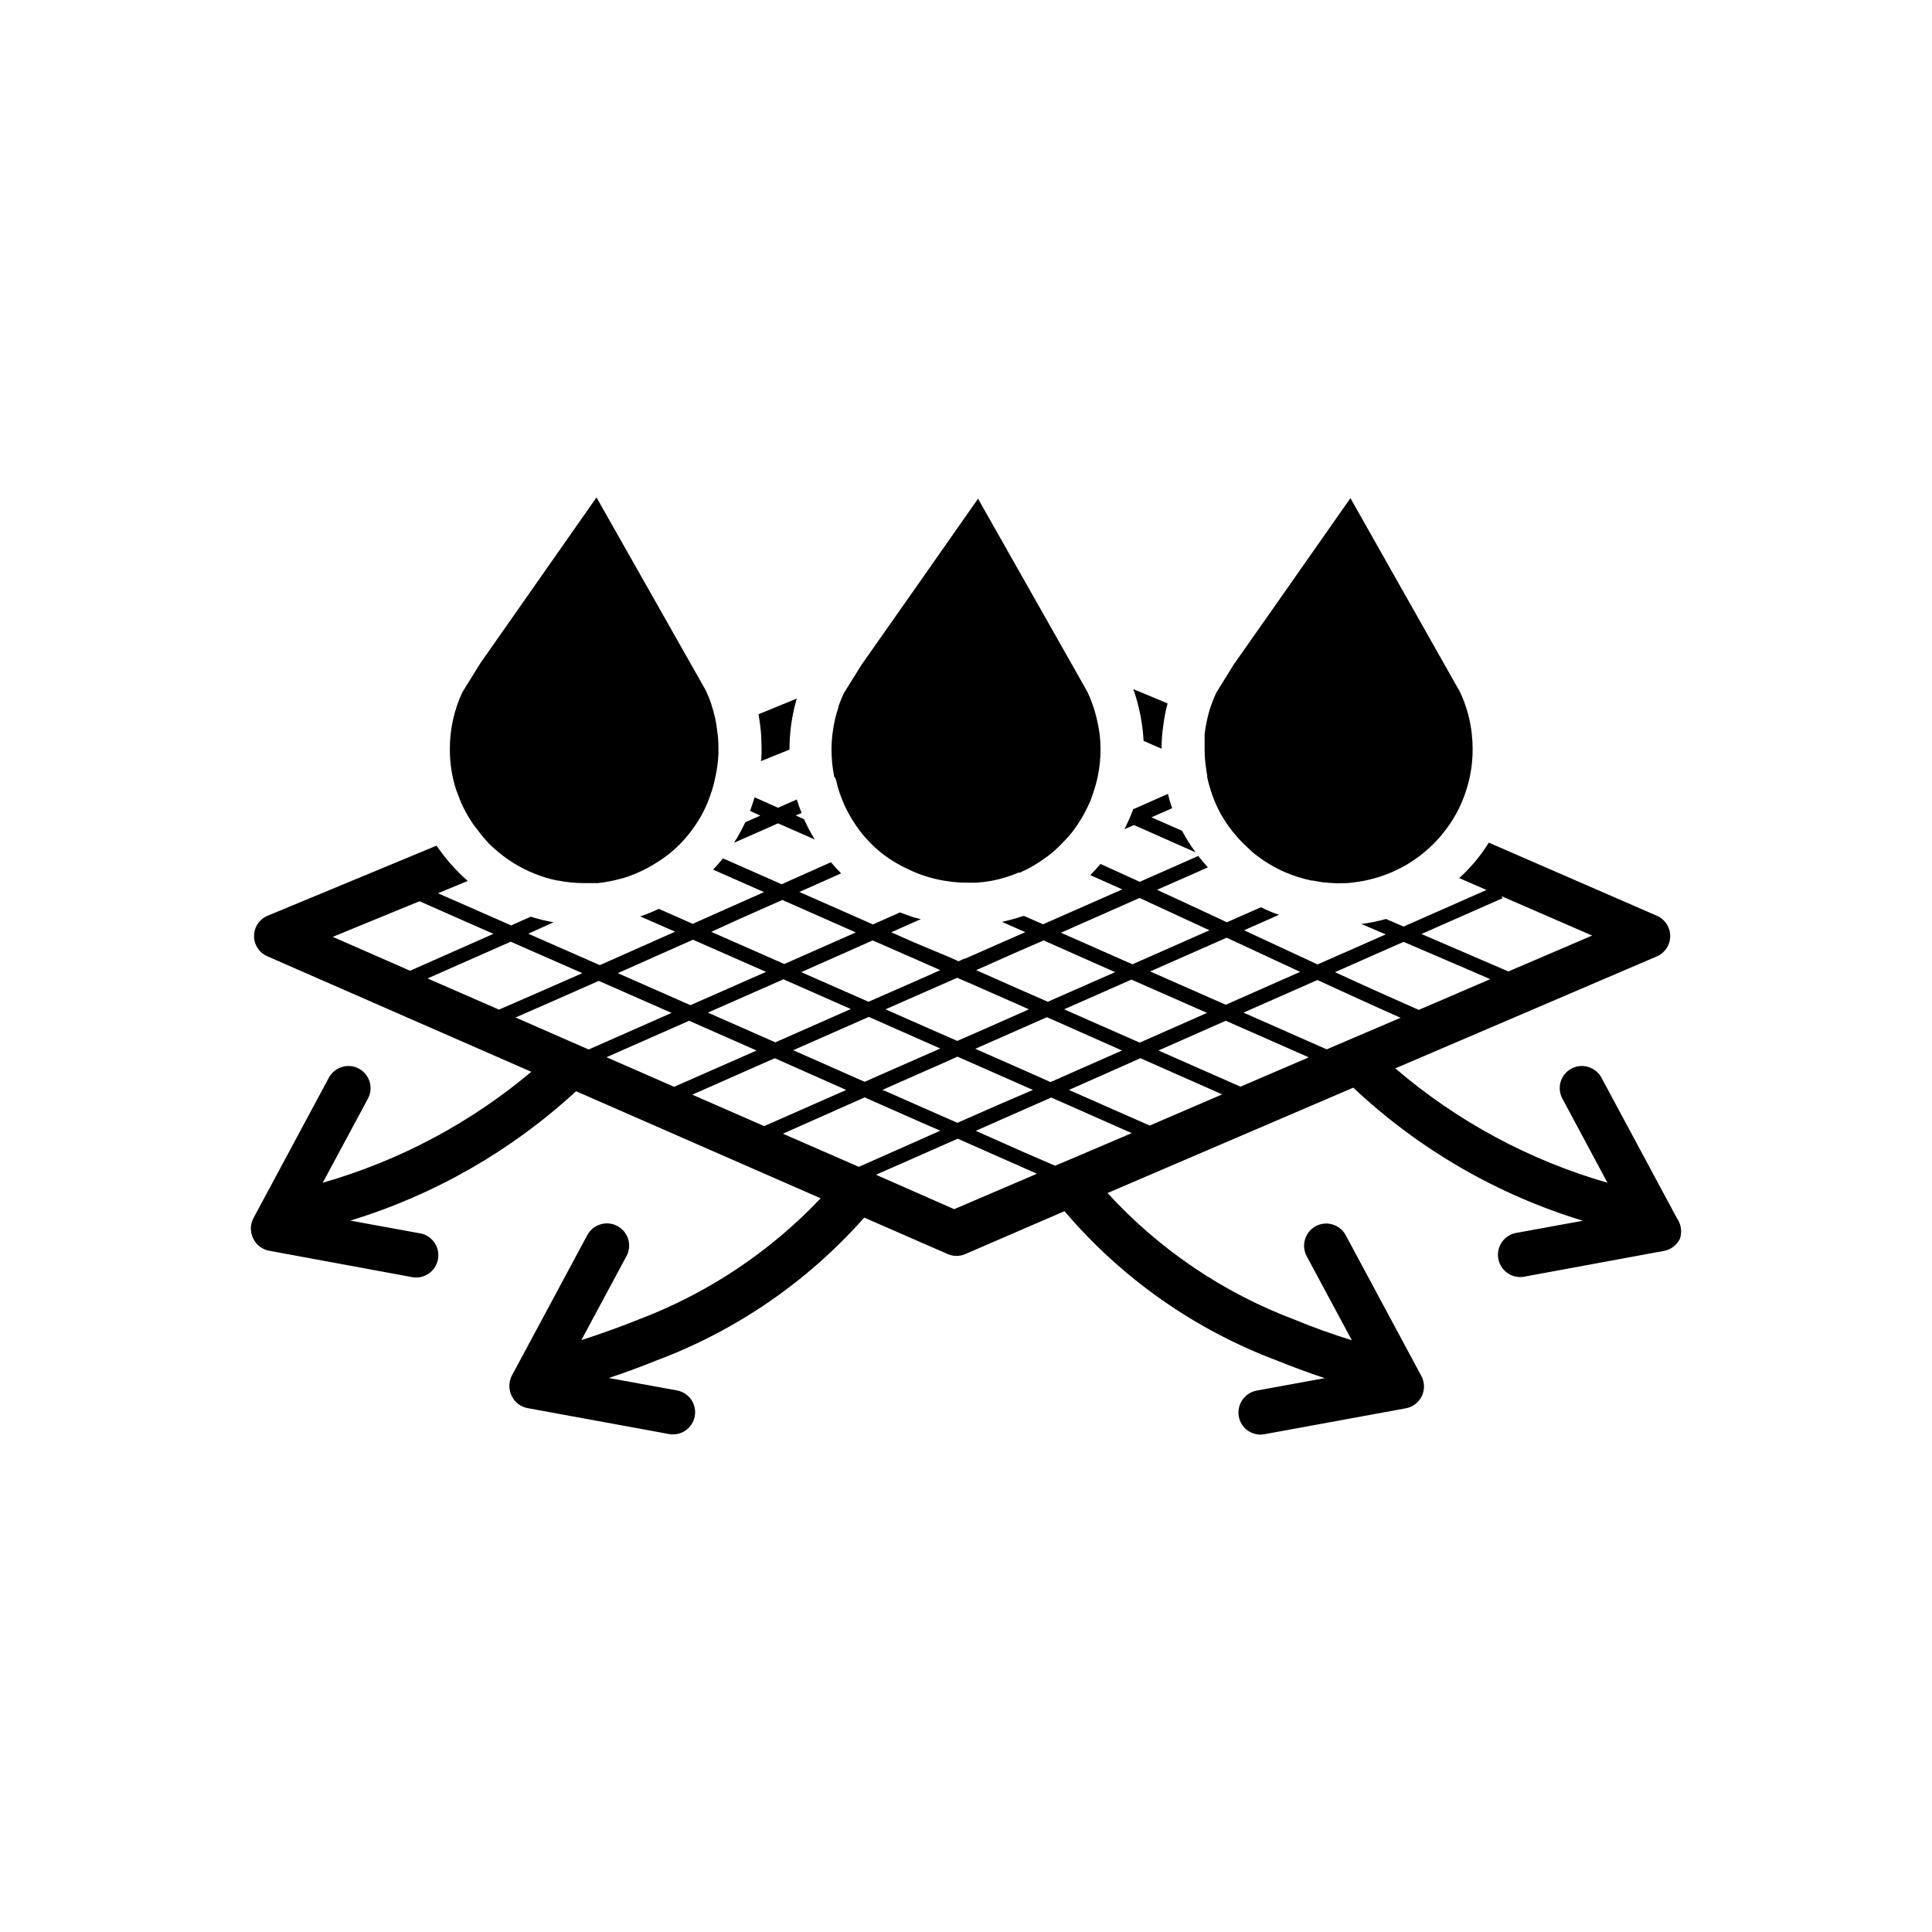 <svg width="134" height="134" viewBox="0 0 134 134" fill="none" xmlns="http://www.w3.org/2000/svg">
<path d="M116.318 84.51L111.073 74.744C110.902 74.428 110.624 74.182 110.29 74.05C110.082 73.963 109.858 73.924 109.633 73.936C109.408 73.948 109.189 74.011 108.991 74.12C108.812 74.214 108.654 74.344 108.526 74.5C108.398 74.656 108.301 74.836 108.243 75.03C108.185 75.224 108.166 75.427 108.188 75.628C108.209 75.829 108.269 76.024 108.366 76.202L111.49 82.032C106.073 80.474 101.055 77.769 96.776 74.1L114.91 66.337C115.187 66.218 115.423 66.021 115.588 65.77C115.754 65.519 115.842 65.225 115.842 64.924C115.842 64.623 115.754 64.329 115.588 64.077C115.423 63.826 115.187 63.629 114.91 63.511L103.26 58.444C102.985 58.888 102.681 59.312 102.348 59.713C101.996 60.136 101.615 60.534 101.208 60.903L103.101 61.726L97.351 64.264L96.131 63.739C95.569 63.895 94.996 64.011 94.416 64.086L95.051 64.353L96.112 64.81L91.382 66.892L86.286 64.522L88.706 63.451C88.279 63.301 87.862 63.125 87.456 62.926L85.096 63.967C83.49 63.213 81.874 62.463 80.248 61.716L83.778 60.16C83.55 59.902 83.322 59.644 83.113 59.366L79.048 61.161L76.331 59.922C76.1 60.193 75.862 60.45 75.618 60.695L77.838 61.687L72.346 64.106L71.007 63.521L70.442 63.699C70.125 63.788 69.818 63.868 69.5 63.937L70.412 64.344L71.116 64.651L70.393 64.968L69.738 65.256L67.309 66.327L66.922 66.495H66.873L66.486 66.674L65.822 66.376L63.452 65.385L61.816 64.661L63.423 63.947L63.868 63.749L63.413 63.64C63.085 63.531 62.778 63.412 62.421 63.283L60.547 64.116L55.441 61.865L58.336 60.576C58.088 60.328 57.86 60.07 57.632 59.803L54.212 61.33L50.147 59.535C49.928 59.803 49.7 60.06 49.462 60.318L52.992 61.875L50.87 62.817L48.044 64.076L45.695 63.035C45.276 63.236 44.846 63.412 44.406 63.56L46.825 64.621L41.6 66.941L36.642 64.76L38.397 63.967C37.861 63.873 37.331 63.744 36.811 63.58L35.453 64.185L30.376 61.954L32.439 61.102C32.027 60.734 31.636 60.343 31.269 59.931C30.913 59.525 30.582 59.098 30.277 58.653L18.568 63.511C18.287 63.626 18.048 63.821 17.879 64.073C17.71 64.325 17.62 64.621 17.62 64.924C17.62 65.227 17.71 65.523 17.879 65.774C18.048 66.026 18.287 66.222 18.568 66.337L36.851 74.338C32.623 77.891 27.694 80.512 22.385 82.032L25.518 76.202C25.613 76.024 25.674 75.829 25.694 75.628C25.714 75.428 25.695 75.225 25.637 75.031C25.579 74.838 25.484 74.658 25.356 74.501C25.229 74.345 25.071 74.215 24.893 74.12C24.694 74.011 24.474 73.948 24.247 73.936C24.02 73.924 23.794 73.963 23.585 74.05C23.255 74.186 22.981 74.431 22.811 74.744L17.567 84.51C17.457 84.727 17.399 84.966 17.399 85.209C17.399 85.452 17.457 85.692 17.567 85.908C17.671 86.127 17.826 86.318 18.019 86.465C18.212 86.612 18.438 86.71 18.677 86.751L28.463 88.556C28.669 88.61 28.884 88.621 29.095 88.588C29.305 88.556 29.507 88.48 29.687 88.365C29.866 88.251 30.021 88.101 30.14 87.924C30.259 87.748 30.34 87.548 30.378 87.338C30.417 87.129 30.411 86.913 30.362 86.706C30.314 86.499 30.223 86.303 30.095 86.133C29.967 85.962 29.806 85.82 29.62 85.715C29.435 85.61 29.23 85.544 29.018 85.522L24.298 84.659C30.125 82.882 35.476 79.815 39.954 75.686L56.919 83.112C53.397 86.832 49.078 89.707 44.287 91.52C43.008 92.036 41.679 92.512 40.321 92.948L43.454 87.118C43.549 86.94 43.609 86.744 43.628 86.543C43.648 86.342 43.628 86.139 43.569 85.945C43.51 85.752 43.413 85.572 43.285 85.416C43.156 85.26 42.998 85.131 42.819 85.036C42.622 84.927 42.403 84.865 42.178 84.853C41.953 84.841 41.728 84.88 41.52 84.966C41.186 85.098 40.908 85.344 40.737 85.66L35.492 95.427C35.385 95.644 35.329 95.883 35.329 96.126C35.329 96.368 35.385 96.607 35.492 96.825C35.598 97.043 35.754 97.233 35.947 97.379C36.14 97.526 36.364 97.624 36.603 97.667L46.398 99.462C46.8 99.536 47.214 99.447 47.549 99.215C47.885 98.984 48.115 98.629 48.188 98.228C48.262 97.826 48.173 97.413 47.942 97.077C47.71 96.742 47.355 96.512 46.954 96.438L42.224 95.575C43.365 95.199 44.456 94.792 45.516 94.366C51.063 92.29 56.017 88.886 59.942 84.451L65.732 86.979C65.924 87.064 66.132 87.108 66.342 87.108C66.552 87.108 66.76 87.064 66.952 86.979L73.833 84.005C77.791 88.662 82.872 92.232 88.596 94.376C89.647 94.802 90.748 95.209 91.878 95.585L87.159 96.448C86.758 96.525 86.404 96.756 86.172 97.092C85.94 97.427 85.85 97.841 85.919 98.242C85.955 98.442 86.03 98.632 86.14 98.802C86.249 98.972 86.392 99.118 86.559 99.233C86.726 99.347 86.914 99.427 87.112 99.468C87.31 99.509 87.515 99.51 87.714 99.472L97.51 97.677C97.748 97.633 97.972 97.533 98.164 97.386C98.356 97.238 98.51 97.048 98.615 96.829C98.719 96.611 98.77 96.371 98.765 96.129C98.759 95.887 98.696 95.65 98.581 95.436L93.336 85.67C93.168 85.355 92.894 85.109 92.562 84.976C92.352 84.89 92.126 84.852 91.9 84.864C91.673 84.876 91.453 84.938 91.253 85.046C90.896 85.241 90.631 85.569 90.514 85.959C90.397 86.348 90.438 86.769 90.629 87.128L93.762 92.958C92.364 92.522 91.025 92.046 89.796 91.53C84.838 89.666 80.391 86.656 76.817 82.746L93.861 75.438C98.388 79.7 103.837 82.859 109.784 84.669L105.055 85.532C104.675 85.63 104.347 85.868 104.137 86.199C103.926 86.529 103.85 86.927 103.921 87.312C103.993 87.698 104.208 88.041 104.524 88.274C104.839 88.506 105.231 88.611 105.62 88.566L115.406 86.761C115.644 86.718 115.869 86.619 116.062 86.473C116.255 86.326 116.411 86.136 116.516 85.918C116.596 85.684 116.62 85.435 116.585 85.191C116.551 84.946 116.459 84.713 116.318 84.51ZM86.038 75.369L80.347 72.861L85.017 70.798L90.778 73.336L86.038 75.369ZM79.742 78.066L74.14 75.597L79.098 73.396L84.769 75.904L79.742 78.066ZM71.811 81.457L66.179 83.866L61.677 81.883L60.755 81.477L62.381 80.763L66.427 78.978L71.741 81.328L71.909 81.397L71.811 81.457ZM48.015 75.924L53.736 73.396L58.693 75.597L53.002 78.105L48.015 75.924ZM42.066 73.326L47.797 70.798L52.477 72.861L46.756 75.379L42.066 73.326ZM35.76 70.57C37.683 69.727 39.617 68.885 41.531 68.032L46.577 70.253L40.827 72.791L35.76 70.57ZM66.377 67.814L67.369 68.24L70.65 69.688L71.364 70.005L70.74 70.283L67.845 71.562L66.397 72.196L65.802 71.938L62.897 70.659L61.42 70.005L63.125 69.251L66.377 67.824V67.814ZM77.819 72.861L72.861 75.052L71.87 74.606L68.182 72.979L67.646 72.742L68.073 72.553L70.948 71.284L72.613 70.55L77.819 72.861ZM73.803 70.005L78.473 67.943L83.718 70.253L79.048 72.315L73.803 70.005ZM61.202 75.597L61.618 75.409L65.415 73.733L66.407 73.287L68.499 74.209L71.642 75.597L69.332 76.588L66.407 77.877L64.265 76.936L61.459 75.696L61.202 75.597ZM62.748 71.631L65.217 72.722L62.084 74.1L59.972 75.032L55.014 72.841L60.259 70.531L62.748 71.631ZM53.775 72.295L49.096 70.233L54.34 67.923L59.01 69.985L53.775 72.295ZM59.972 76.112L61.112 76.618L63.918 77.858L65.217 78.423L63.234 79.305L59.566 80.931L58.842 80.614L54.301 78.631L59.972 76.112ZM74.706 80.207L73.179 80.852L70.888 79.86L67.676 78.433L69.738 77.52L72.554 76.281L72.911 76.122L78.493 78.591L74.706 80.207ZM86.246 70.233L91.373 67.972C93.296 68.855 95.209 69.737 97.143 70.59L92.017 72.781L86.246 70.233ZM104.212 62.301L104.152 62.162L110.429 64.889L104.619 67.378L98.59 64.78L104.212 62.301ZM97.351 65.325C99.334 66.188 101.367 67.04 103.359 67.913L98.402 70.045C96.469 69.192 94.525 68.32 92.592 67.427L97.351 65.325ZM85.552 65.256L90.173 67.407L85.017 69.688L79.772 67.378L85.076 65.038L85.552 65.256ZM79.038 62.281L83.886 64.522L78.543 66.882L73.585 64.691L79.038 62.281ZM70.402 66.089L72.385 65.226L77.343 67.427L72.673 69.48L70.591 68.567L67.706 67.288L70.402 66.089ZM63.403 66.485L65.217 67.288L63.293 68.141L60.239 69.48L55.57 67.427L60.527 65.226L63.403 66.485ZM51.287 63.739L54.261 62.42L59.358 64.671L54.4 66.862L49.333 64.631L51.287 63.739ZM48.064 65.177L53.131 67.407L47.886 69.718L42.849 67.496L48.064 65.177ZM40.39 67.496C38.467 68.339 36.544 69.192 34.61 70.025L29.653 67.863L35.423 65.315L40.39 67.496ZM34.223 64.77L28.443 67.328L23.079 64.978L29.097 62.509L34.223 64.77Z" fill="black"/>
<path d="M52.823 51.901C52.823 52.198 52.824 52.495 52.774 52.793L54.757 51.99C54.757 51.99 54.757 51.93 54.757 51.901C54.763 51.37 54.8 50.84 54.866 50.314C54.953 49.684 55.086 49.061 55.262 48.45L52.605 49.541C52.706 50.075 52.772 50.614 52.803 51.157C52.794 51.405 52.823 51.653 52.823 51.901Z" fill="black"/>
<path d="M79.316 51.385L80.565 51.93C80.565 51.389 80.605 50.849 80.684 50.314C80.749 49.799 80.848 49.289 80.982 48.787L78.602 47.796C78.82 48.406 78.989 49.033 79.108 49.67C79.219 50.236 79.288 50.809 79.316 51.385Z" fill="black"/>
<path d="M56.512 58.226C56.233 57.774 55.984 57.304 55.768 56.818L55.193 56.56L55.6 56.382C55.471 56.075 55.361 55.767 55.262 55.45L53.964 56.025L52.338 55.301C52.239 55.629 52.13 55.936 52.021 56.243L52.734 56.57L51.693 57.026C51.464 57.519 51.202 57.996 50.91 58.454L53.964 57.106L56.512 58.226Z" fill="black"/>
<path d="M82.925 59.118C82.576 58.643 82.26 58.142 81.983 57.621L79.861 56.689L81.299 56.055C81.186 55.744 81.088 55.414 81.002 55.063L78.632 56.114H78.582V56.174C78.473 56.461 78.354 56.749 78.216 57.036C78.077 57.324 78.067 57.364 77.987 57.512L78.652 57.225L82.925 59.118Z" fill="black"/>
<path d="M31.923 55.529C32.157 56.086 32.446 56.617 32.785 57.116C32.885 57.264 32.994 57.393 33.103 57.532C33.355 57.881 33.63 58.212 33.926 58.524C34.017 58.618 34.113 58.707 34.213 58.791C34.65 59.19 35.121 59.548 35.621 59.862C36.551 60.438 37.575 60.848 38.645 61.072H38.695C39.295 61.191 39.907 61.251 40.519 61.25C40.837 61.25 41.154 61.25 41.461 61.25C41.963 61.198 42.461 61.105 42.948 60.973L43.295 60.883C44.096 60.628 44.859 60.268 45.566 59.813C45.913 59.598 46.244 59.36 46.557 59.099C46.835 58.869 47.097 58.62 47.341 58.355C47.894 57.758 48.367 57.091 48.748 56.372C48.97 55.946 49.156 55.501 49.304 55.044C49.419 54.72 49.512 54.389 49.581 54.052C49.715 53.486 49.798 52.908 49.829 52.327C49.829 52.178 49.829 52.02 49.829 51.861C49.829 51.459 49.8 51.058 49.74 50.661C49.708 50.371 49.662 50.084 49.601 49.799C49.522 49.471 49.433 49.144 49.324 48.807C49.215 48.47 49.086 48.182 48.947 47.875L41.372 34.5L33.301 46.021L32.687 47.013L32.072 48.004C31.492 49.245 31.194 50.6 31.2 51.97C31.198 52.912 31.341 53.848 31.626 54.746C31.705 54.964 31.814 55.252 31.923 55.529Z" fill="black"/>
<path d="M58.019 54.23C58.095 54.567 58.194 54.899 58.316 55.222C58.463 55.624 58.639 56.015 58.842 56.392C59.127 56.916 59.459 57.414 59.833 57.879C60.042 58.127 60.259 58.355 60.487 58.583C60.749 58.842 61.027 59.084 61.321 59.307C61.848 59.693 62.412 60.026 63.006 60.298C63.769 60.667 64.58 60.927 65.415 61.072L66.01 61.161C66.339 61.2 66.67 61.22 67.002 61.221H67.081H67.745C68.125 61.192 68.502 61.142 68.876 61.072C69.477 60.949 70.065 60.766 70.63 60.526H70.73C71.385 60.241 72.004 59.878 72.574 59.446C72.693 59.356 72.822 59.277 72.931 59.178C73.04 59.079 73.268 58.891 73.427 58.732L73.813 58.335C73.942 58.196 74.081 58.058 74.2 57.919C74.695 57.311 75.115 56.645 75.449 55.936L75.598 55.619C75.677 55.42 75.747 55.222 75.816 55.014C75.946 54.641 76.052 54.26 76.133 53.874C76.265 53.254 76.331 52.623 76.331 51.99C76.332 51.639 76.312 51.288 76.272 50.939C76.233 50.661 76.183 50.384 76.123 50.106C76.032 49.654 75.907 49.21 75.746 48.777C75.657 48.521 75.554 48.27 75.439 48.024L74.775 46.844L67.835 34.589L63.799 40.35L59.754 46.11L59.278 46.874L58.535 48.063C58.396 48.361 58.267 48.668 58.158 48.976C58.158 48.976 58.158 48.976 58.158 49.035C57.962 49.614 57.825 50.213 57.751 50.82C57.7 51.208 57.673 51.599 57.672 51.99C57.673 52.622 57.736 53.253 57.86 53.874C57.929 53.933 57.979 54.052 58.019 54.23Z" fill="black"/>
<path d="M83.728 53.784V53.893C83.796 54.229 83.886 54.56 83.996 54.885C84.162 55.402 84.374 55.903 84.63 56.382C84.986 57.025 85.415 57.623 85.909 58.167C86.147 58.425 86.395 58.672 86.663 58.91L86.901 59.128C87.596 59.703 88.371 60.173 89.201 60.526C89.768 60.763 90.355 60.946 90.956 61.072C91.144 61.072 91.333 61.131 91.521 61.161C91.955 61.224 92.392 61.257 92.83 61.26C93.197 61.26 93.544 61.26 93.891 61.201C95.41 61.025 96.864 60.48 98.125 59.614C98.592 59.289 99.029 58.925 99.433 58.524C99.631 58.315 99.83 58.107 100.008 57.889C100.187 57.671 100.305 57.502 100.454 57.304C100.603 57.106 100.851 56.709 101.02 56.402C101.453 55.596 101.767 54.73 101.952 53.834C102.08 53.214 102.143 52.583 102.14 51.95C102.14 51.599 102.12 51.248 102.08 50.899C101.972 49.888 101.693 48.903 101.257 47.984L93.663 34.55L88.279 42.234L85.582 46.071L84.353 48.054C84.214 48.351 84.095 48.658 83.986 48.966C83.866 49.316 83.77 49.673 83.698 50.036C83.629 50.334 83.58 50.635 83.55 50.939C83.55 51.167 83.55 51.395 83.55 51.613C83.55 51.831 83.55 51.861 83.55 51.98C83.551 52.438 83.587 52.895 83.659 53.348C83.678 53.447 83.689 53.616 83.728 53.784Z" fill="black"/>
</svg>
